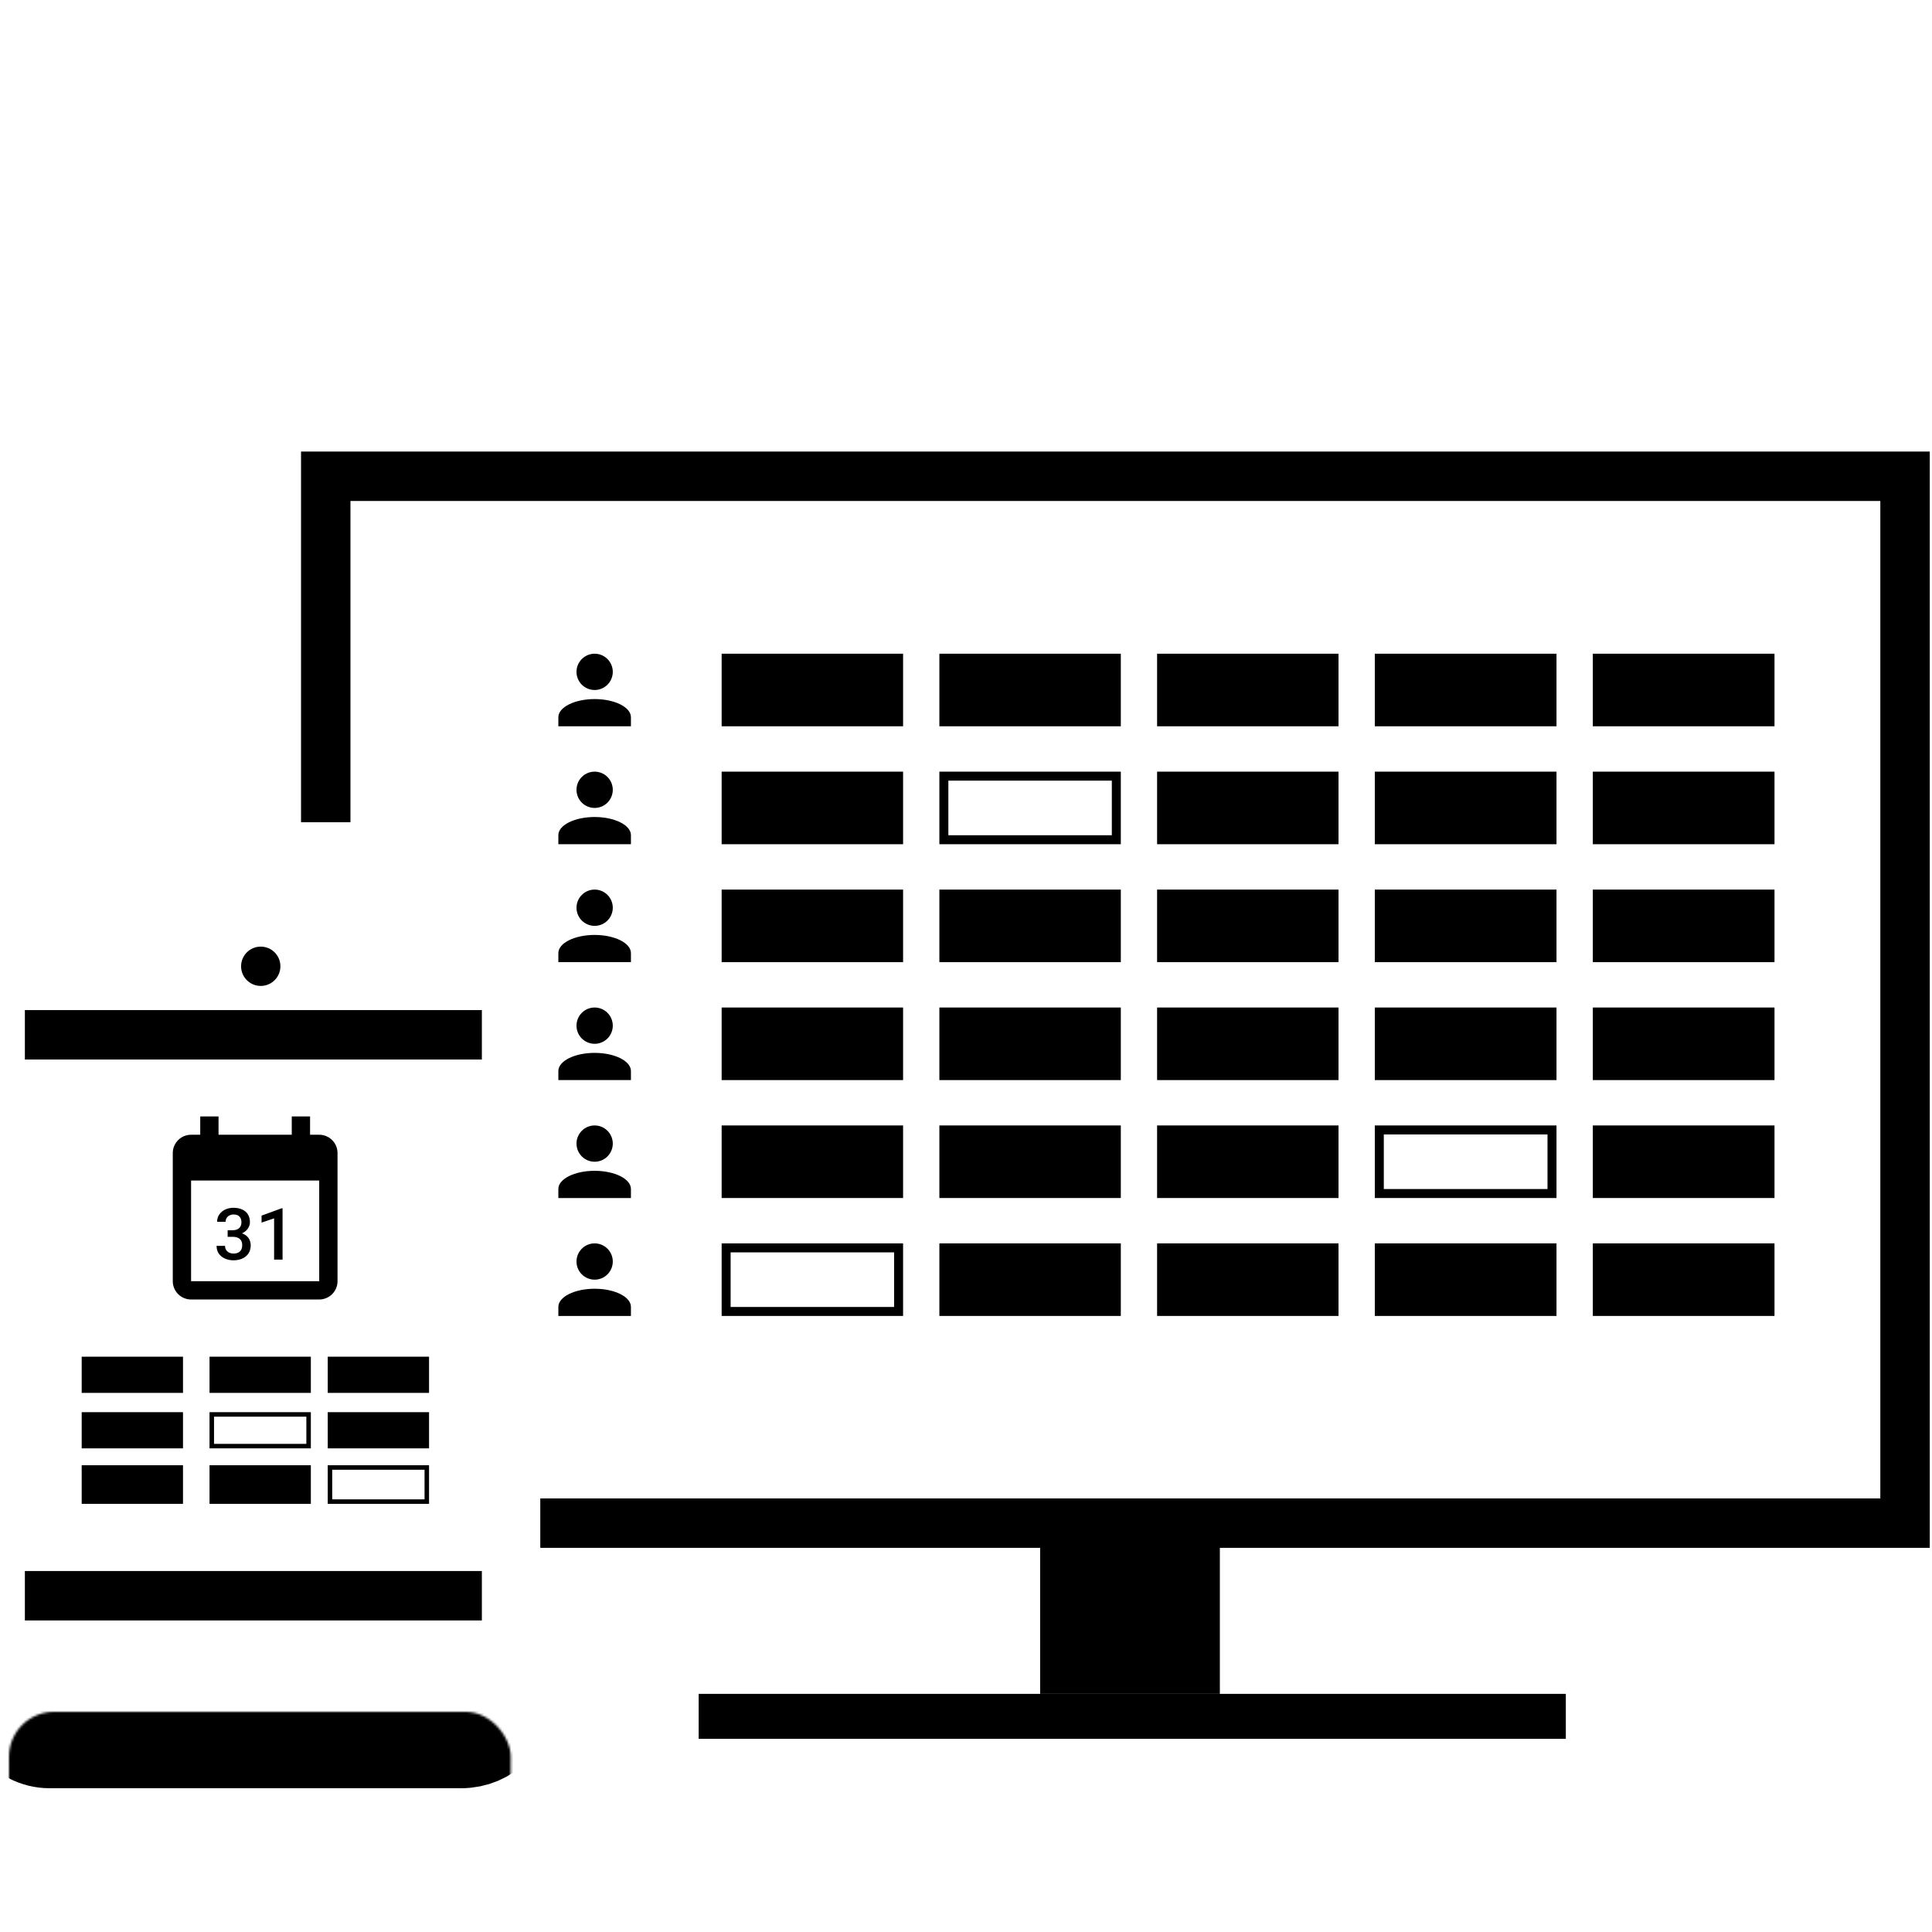 <?xml version="1.0" encoding="UTF-8"?> <svg xmlns="http://www.w3.org/2000/svg" width="860" height="860" viewBox="0 0 860 860" fill="none"> <rect x="463" y="687" width="80" height="67" fill="black"></rect> <rect x="311" y="754" width="386" height="20" fill="black"></rect> <path d="M240.5 678H848V212H145V366" stroke="black" stroke-width="22"></path> <rect x="321.23" y="290.991" width="80.763" height="32.305" fill="black"></rect> <rect x="418.148" y="290.991" width="80.763" height="32.305" fill="black"></rect> <rect x="515.062" y="290.991" width="80.763" height="32.305" fill="black"></rect> <rect x="611.979" y="290.991" width="80.872" height="32.305" fill="black"></rect> <rect x="709.02" y="290.991" width="80.872" height="32.305" fill="black"></rect> <rect x="321.23" y="343.487" width="80.763" height="32.305" fill="black"></rect> <rect x="420.148" y="345.487" width="76.763" height="28.305" stroke="black" stroke-width="4"></rect> <rect x="515.062" y="343.487" width="80.763" height="32.305" fill="black"></rect> <rect x="611.979" y="343.487" width="80.872" height="32.305" fill="black"></rect> <rect x="709.02" y="343.487" width="80.872" height="32.305" fill="black"></rect> <rect x="321.23" y="395.983" width="80.763" height="32.305" fill="black"></rect> <rect x="418.148" y="395.983" width="80.763" height="32.305" fill="black"></rect> <rect x="515.062" y="395.983" width="80.763" height="32.305" fill="black"></rect> <rect x="611.979" y="395.983" width="80.872" height="32.305" fill="black"></rect> <rect x="709.02" y="395.983" width="80.872" height="32.305" fill="black"></rect> <rect x="321.23" y="448.479" width="80.763" height="32.305" fill="black"></rect> <rect x="418.148" y="448.479" width="80.763" height="32.305" fill="black"></rect> <rect x="515.062" y="448.479" width="80.763" height="32.305" fill="black"></rect> <rect x="611.979" y="448.479" width="80.872" height="32.305" fill="black"></rect> <rect x="709.02" y="448.479" width="80.872" height="32.305" fill="black"></rect> <rect x="321.23" y="500.976" width="80.763" height="32.305" fill="black"></rect> <rect x="418.148" y="500.976" width="80.763" height="32.305" fill="black"></rect> <rect x="515.062" y="500.976" width="80.763" height="32.305" fill="black"></rect> <rect x="613.979" y="502.976" width="76.872" height="28.305" stroke="black" stroke-width="4"></rect> <rect x="709.02" y="500.976" width="80.872" height="32.305" fill="black"></rect> <rect x="323.23" y="555.471" width="76.763" height="28.305" stroke="black" stroke-width="4"></rect> <rect x="418.148" y="553.471" width="80.763" height="32.305" fill="black"></rect> <rect x="515.062" y="553.471" width="80.763" height="32.305" fill="black"></rect> <rect x="611.979" y="553.471" width="80.872" height="32.305" fill="black"></rect> <rect x="709.02" y="553.471" width="80.872" height="32.305" fill="black"></rect> <path d="M264.696 290.991C266.838 290.991 268.892 291.842 270.406 293.357C271.921 294.871 272.772 296.926 272.772 299.068C272.772 301.21 271.921 303.264 270.406 304.778C268.892 306.293 266.838 307.144 264.696 307.144C262.554 307.144 260.499 306.293 258.985 304.778C257.47 303.264 256.619 301.21 256.619 299.068C256.619 296.926 257.47 294.871 258.985 293.357C260.499 291.842 262.554 290.991 264.696 290.991V290.991ZM264.696 311.182C273.62 311.182 280.848 314.796 280.848 319.258V323.296H248.543V319.258C248.543 314.796 255.771 311.182 264.696 311.182Z" fill="black"></path> <path d="M264.696 343.487C266.838 343.487 268.892 344.338 270.406 345.853C271.921 347.367 272.772 349.422 272.772 351.564C272.772 353.706 271.921 355.76 270.406 357.274C268.892 358.789 266.838 359.64 264.696 359.64C262.554 359.64 260.499 358.789 258.985 357.274C257.47 355.76 256.619 353.706 256.619 351.564C256.619 349.422 257.47 347.367 258.985 345.853C260.499 344.338 262.554 343.487 264.696 343.487V343.487ZM264.696 363.678C273.62 363.678 280.848 367.292 280.848 371.754V375.793H248.543V371.754C248.543 367.292 255.771 363.678 264.696 363.678Z" fill="black"></path> <path d="M264.696 395.983C266.838 395.983 268.892 396.834 270.406 398.349C271.921 399.864 272.772 401.918 272.772 404.06C272.772 406.202 271.921 408.256 270.406 409.771C268.892 411.285 266.838 412.136 264.696 412.136C262.554 412.136 260.499 411.285 258.985 409.771C257.47 408.256 256.619 406.202 256.619 404.06C256.619 401.918 257.47 399.864 258.985 398.349C260.499 396.834 262.554 395.983 264.696 395.983V395.983ZM264.696 416.174C273.62 416.174 280.848 419.788 280.848 424.251V428.289H248.543V424.251C248.543 419.788 255.771 416.174 264.696 416.174Z" fill="black"></path> <path d="M264.696 448.479C266.838 448.479 268.892 449.33 270.406 450.845C271.921 452.36 272.772 454.414 272.772 456.556C272.772 458.698 271.921 460.752 270.406 462.267C268.892 463.781 266.838 464.632 264.696 464.632C262.554 464.632 260.499 463.781 258.985 462.267C257.47 460.752 256.619 458.698 256.619 456.556C256.619 454.414 257.47 452.36 258.985 450.845C260.499 449.33 262.554 448.479 264.696 448.479V448.479ZM264.696 468.67C273.62 468.67 280.848 472.284 280.848 476.747V480.785H248.543V476.747C248.543 472.284 255.771 468.67 264.696 468.67Z" fill="black"></path> <path d="M264.696 500.976C266.838 500.976 268.892 501.826 270.406 503.341C271.921 504.856 272.772 506.91 272.772 509.052C272.772 511.194 271.921 513.248 270.406 514.763C268.892 516.277 266.838 517.128 264.696 517.128C262.554 517.128 260.499 516.277 258.985 514.763C257.47 513.248 256.619 511.194 256.619 509.052C256.619 506.91 257.47 504.856 258.985 503.341C260.499 501.826 262.554 500.976 264.696 500.976V500.976ZM264.696 521.166C273.62 521.166 280.848 524.781 280.848 529.243V533.281H248.543V529.243C248.543 524.781 255.771 521.166 264.696 521.166Z" fill="black"></path> <path d="M264.696 553.472C266.838 553.472 268.892 554.323 270.406 555.837C271.921 557.352 272.772 559.406 272.772 561.548C272.772 563.69 271.921 565.744 270.406 567.259C268.892 568.773 266.838 569.624 264.696 569.624C262.554 569.624 260.499 568.773 258.985 567.259C257.47 565.744 256.619 563.69 256.619 561.548C256.619 559.406 257.47 557.352 258.985 555.837C260.499 554.323 262.554 553.472 264.696 553.472V553.472ZM264.696 573.662C273.62 573.662 280.848 577.277 280.848 581.739V585.777H248.543V581.739C248.543 577.277 255.771 573.662 264.696 573.662Z" fill="black"></path> <mask id="path-40-inside-1_538_4382" fill="white"> <rect x="2" y="381" width="223.344" height="393" rx="20"></rect> </mask> <rect x="2" y="381" width="223.344" height="393" rx="20" stroke="black" stroke-width="44" mask="url(#path-40-inside-1_538_4382)"></rect> <path d="M142.095 570.3H85.058V525.485H142.095V570.3ZM142.095 505.115H138.021V496.967H129.873V505.115H97.28V496.967H89.132V505.115H85.058C80.536 505.115 76.91 508.782 76.91 513.263V570.3C76.91 572.461 77.769 574.533 79.297 576.062C80.825 577.59 82.897 578.448 85.058 578.448H142.095C144.256 578.448 146.329 577.59 147.857 576.062C149.385 574.533 150.243 572.461 150.243 570.3V513.263C150.243 511.102 149.385 509.03 147.857 507.502C146.329 505.974 144.256 505.115 142.095 505.115Z" fill="black"></path> <path d="M101.33 547.614H103.58C104.455 547.614 105.179 547.462 105.752 547.16C106.335 546.858 106.768 546.442 107.049 545.91C107.33 545.379 107.471 544.77 107.471 544.082C107.471 543.364 107.341 542.749 107.08 542.239C106.83 541.718 106.445 541.317 105.924 541.035C105.414 540.754 104.763 540.614 103.971 540.614C103.304 540.614 102.7 540.749 102.158 541.02C101.627 541.28 101.205 541.655 100.893 542.145C100.58 542.624 100.424 543.197 100.424 543.864H96.643C96.643 542.655 96.96 541.582 97.596 540.645C98.231 539.707 99.096 538.973 100.19 538.442C101.294 537.9 102.533 537.629 103.908 537.629C105.377 537.629 106.658 537.874 107.752 538.364C108.856 538.843 109.716 539.561 110.33 540.52C110.945 541.478 111.252 542.666 111.252 544.082C111.252 544.728 111.101 545.384 110.799 546.051C110.497 546.718 110.049 547.327 109.455 547.879C108.862 548.421 108.122 548.864 107.237 549.207C106.351 549.541 105.325 549.707 104.158 549.707H101.33V547.614ZM101.33 550.551V548.489H104.158C105.492 548.489 106.627 548.645 107.565 548.957C108.513 549.27 109.283 549.702 109.877 550.254C110.471 550.796 110.903 551.416 111.174 552.114C111.455 552.811 111.596 553.551 111.596 554.332C111.596 555.395 111.403 556.343 111.018 557.176C110.643 557.999 110.106 558.697 109.408 559.27C108.71 559.843 107.893 560.275 106.955 560.567C106.028 560.858 105.018 561.004 103.924 561.004C102.945 561.004 102.007 560.869 101.112 560.598C100.216 560.327 99.414 559.926 98.705 559.395C97.997 558.853 97.434 558.181 97.018 557.379C96.612 556.567 96.408 555.629 96.408 554.567H100.174C100.174 555.244 100.33 555.843 100.643 556.364C100.966 556.874 101.414 557.275 101.987 557.567C102.57 557.858 103.237 558.004 103.987 558.004C104.778 558.004 105.46 557.864 106.033 557.582C106.606 557.301 107.044 556.884 107.346 556.332C107.658 555.78 107.815 555.114 107.815 554.332C107.815 553.447 107.643 552.728 107.299 552.176C106.955 551.624 106.466 551.218 105.83 550.957C105.195 550.686 104.445 550.551 103.58 550.551H101.33ZM125.777 537.864V560.692H122.012V542.332L116.433 544.223V541.114L125.324 537.864H125.777Z" fill="black"></path> <rect x="36.361" y="603.912" width="45.098" height="16.107" fill="black"></rect> <rect x="36.361" y="628.609" width="45.098" height="16.107" fill="black"></rect> <rect x="36.361" y="652.232" width="45.098" height="17.18" fill="black"></rect> <rect x="93.269" y="603.912" width="45.098" height="16.107" fill="black"></rect> <rect x="94.269" y="629.609" width="43.098" height="14.107" stroke="black" stroke-width="2"></rect> <rect x="93.269" y="652.232" width="45.098" height="17.18" fill="black"></rect> <rect x="145.885" y="603.912" width="45.098" height="16.107" fill="black"></rect> <rect x="145.885" y="628.609" width="45.098" height="16.107" fill="black"></rect> <rect x="146.885" y="653.232" width="43.098" height="15.18" stroke="black" stroke-width="2"></rect> <path d="M11.074 710.317H214.494" stroke="black" stroke-width="22"></path> <path d="M11.074 460.625H214.494" stroke="black" stroke-width="22"></path> <circle cx="116.066" cy="430.122" r="8.749" fill="black"></circle> </svg> 